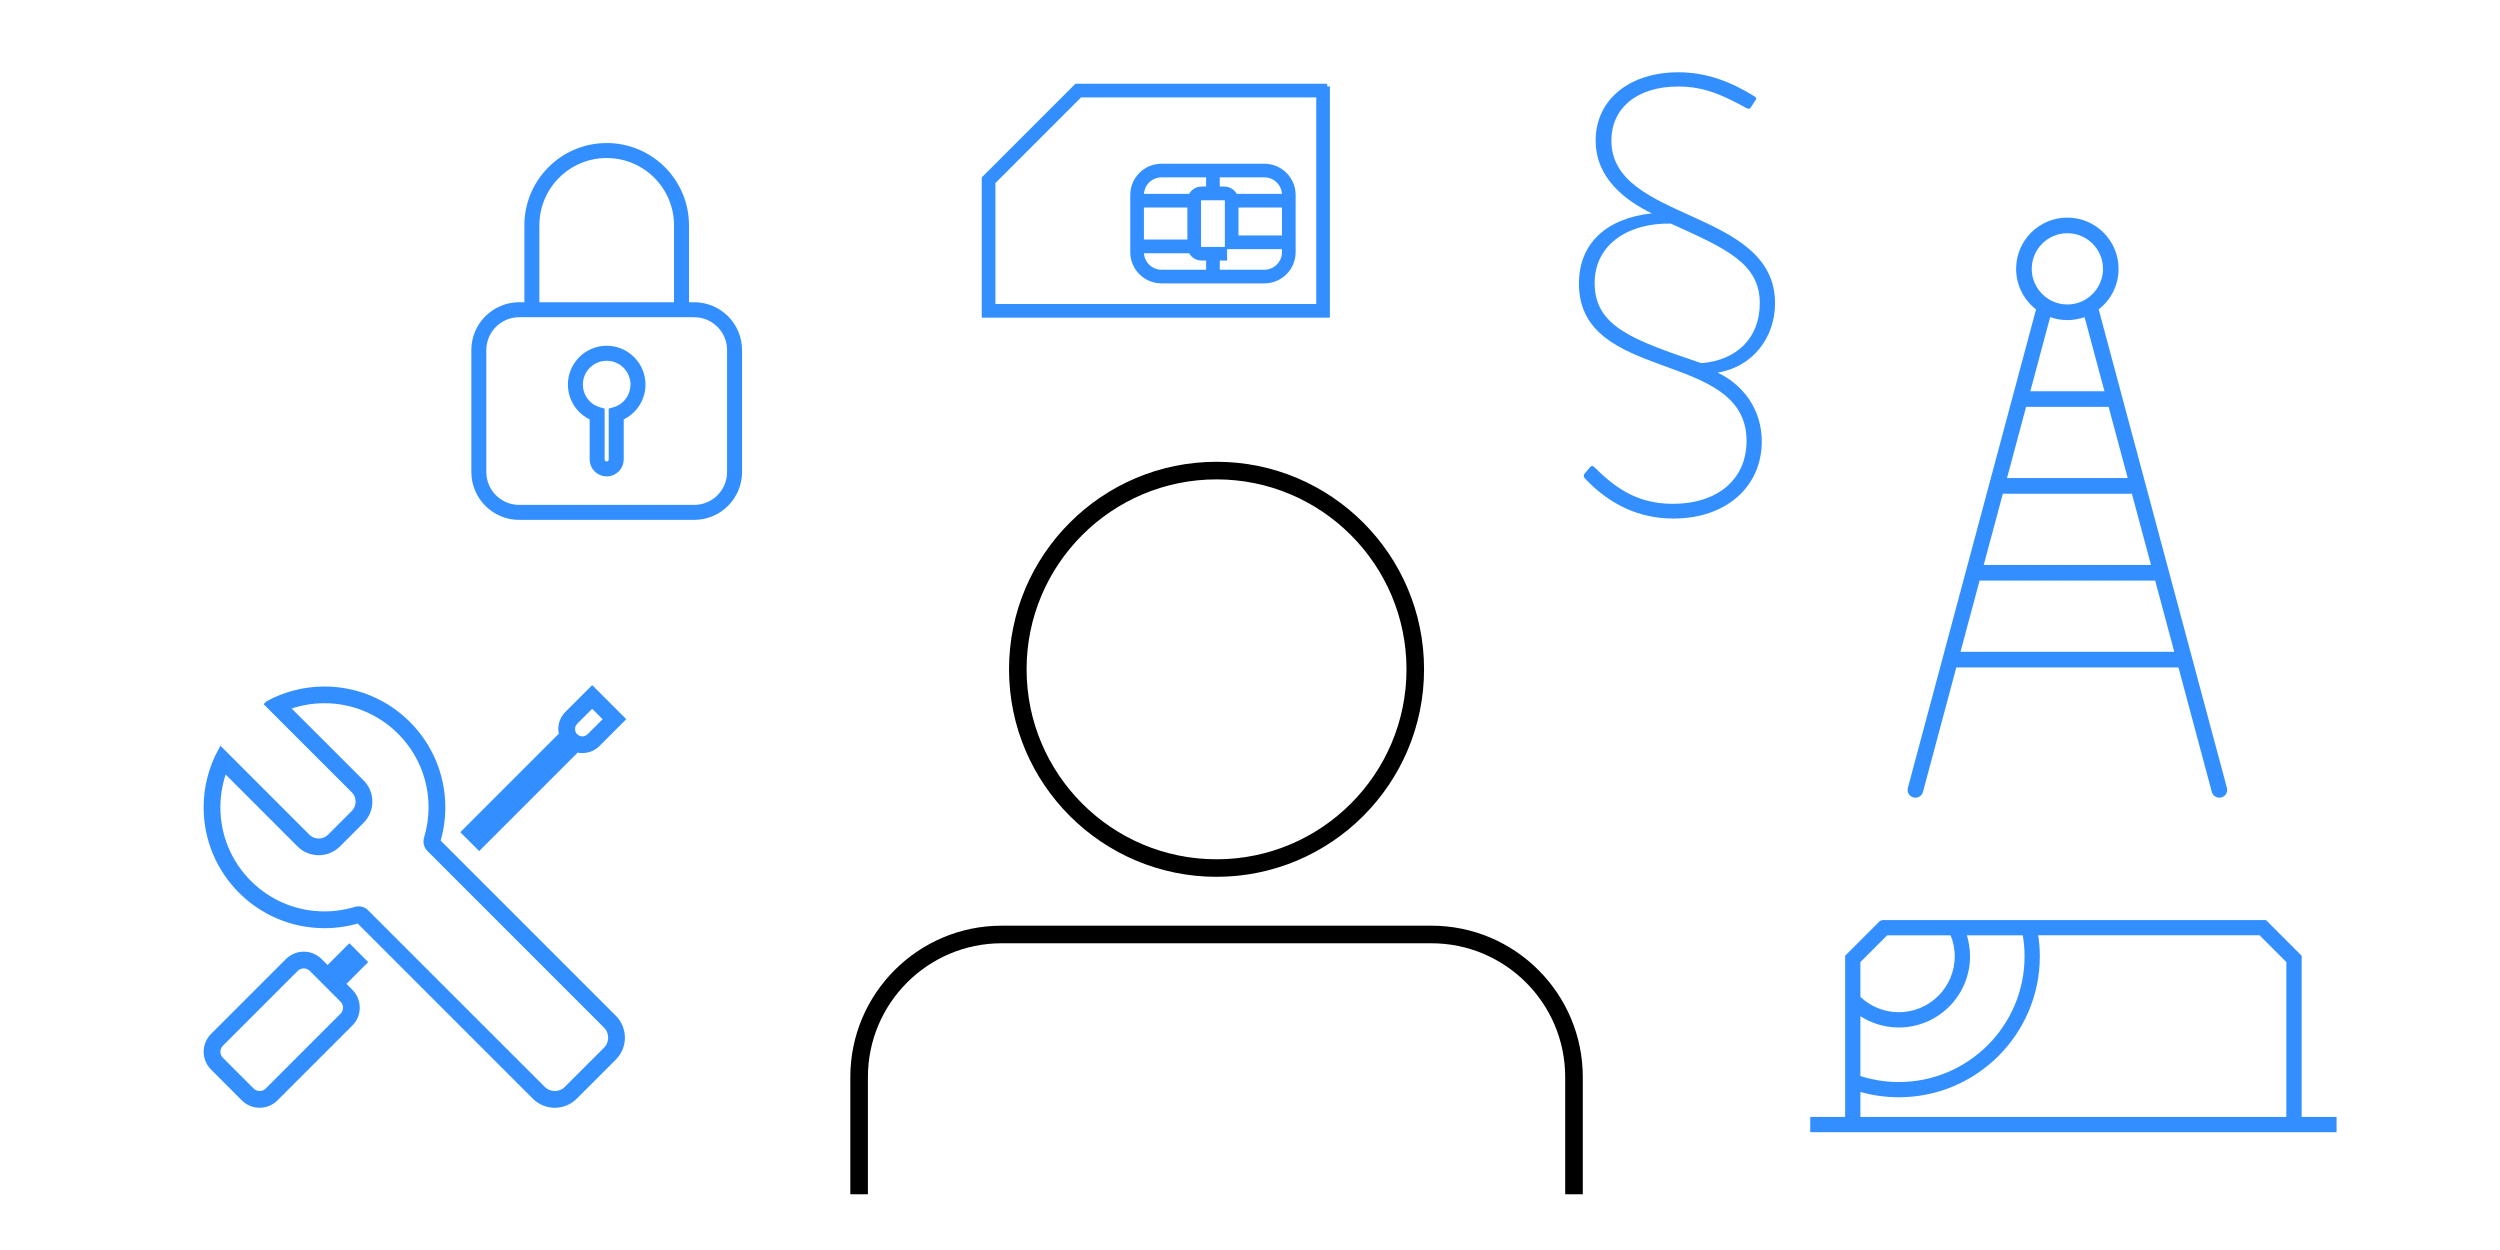 <?xml version="1.0" encoding="UTF-8"?>
<svg id="Ebene_2" data-name="Ebene 2" xmlns="http://www.w3.org/2000/svg" viewBox="0 0 920.89 460.28">
  <defs>
    <style>
      .cls-1 {
        fill: none;
      }

      .cls-1, .cls-2, .cls-3, .cls-4 {
        stroke-width: 0px;
      }

      .cls-2, .cls-5, .cls-6, .cls-7, .cls-3 {
        fill-rule: evenodd;
      }

      .cls-2, .cls-5, .cls-6, .cls-7, .cls-4 {
        fill: #338fff;
      }

      .cls-5, .cls-6, .cls-7 {
        stroke: #338fff;
        stroke-miterlimit: 10;
      }

      .cls-6 {
        stroke-width: 2px;
      }

      .cls-7 {
        stroke-width: 2.5px;
      }

      .cls-3 {
        fill: #000;
      }
    </style>
  </defs>
  <path class="cls-2" d="M749.99,113.96s-8.65,32.32-8.67,32.36c0,0-8.56,31.95-8.57,31.98,0,0-8.57,31.96-8.57,32,0,0-8.57,31.95-8.57,31.99l-12.84,47.93c-.41,1.53.5,3.11,2.04,3.52,1.54.42,3.11-.5,3.53-2.03l12.28-45.85h81.83l12.28,45.85c.42,1.54,1.99,2.45,3.53,2.03,1.54-.41,2.45-1.99,2.04-3.52,0,0-12.86-48-12.88-48.04,0,0-8.56-31.95-8.57-31.99,0,0-17.14-63.94-17.15-63.98l-8.64-32.25c4.46-3.45,7.33-8.86,7.33-14.93,0-10.42-8.45-18.87-18.87-18.87s-18.87,8.45-18.87,18.87c0,6.07,2.87,11.48,7.33,14.93h0ZM793.87,213.86h-64.68l-7.03,26.23h78.74l-7.03-26.23ZM785.3,181.87h-47.54l-7.04,26.23h61.61l-7.04-26.23h0ZM776.73,149.88h-30.41l-7.03,26.23h44.47l-7.03-26.23ZM755.19,116.81l-7.32,27.32h27.32l-7.32-27.32c-1.98.71-4.12,1.1-6.34,1.1s-4.36-.38-6.34-1.1h0ZM768.32,110.25c3.79-2.3,6.33-6.47,6.33-11.22,0-7.24-5.88-13.12-13.12-13.12s-13.12,5.88-13.12,13.12c0,4.75,2.54,8.93,6.33,11.22.03.02.06.03.09.06,1.96,1.17,4.25,1.84,6.7,1.84s4.74-.67,6.7-1.84c.03-.02.06-.04.09-.06Z"/>
  <rect class="cls-1" x="307.21" y="161.11" width="287.79" height="287.79"/>
  <path class="cls-3" d="M313.22,439.91v-43.16c0-30.78,24.98-55.77,55.77-55.77h158.27c30.78,0,55.77,24.98,55.77,55.77v43.16c-6.48,0-15.47,0-6.48,0v-43.16c0-27.21-22.09-49.29-49.29-49.29h-158.27c-27.21,0-49.29,22.09-49.29,49.29v43.16h-6.48ZM448.12,170.1c42.19,0,76.44,34.26,76.44,76.44s-34.26,76.44-76.44,76.44-76.44-34.26-76.44-76.44,34.26-76.44,76.44-76.44ZM448.12,176.58c38.62,0,69.97,31.35,69.97,69.97s-31.35,69.97-69.97,69.97-69.97-31.35-69.97-69.97,31.35-69.97,69.97-69.97Z"/>
  <path class="cls-7" d="M98.88,259.37c6.14-3.34,13.17-5.24,20.64-5.24,23.87,0,43.26,19.38,43.26,43.26,0,4.38-.65,8.62-1.87,12.6l65.05,65.05c3.97,3.97,3.97,10.42,0,14.39l-14.4,14.4c-3.97,3.97-10.42,3.97-14.39,0l-65.05-65.05c-3.98,1.22-8.22,1.87-12.6,1.87-23.87,0-43.26-19.38-43.26-43.26,0-7.47,1.9-14.5,5.24-20.64l31.56,31.57c2.4,2.4,6.29,2.4,8.69,0l8.69-8.69c2.4-2.4,2.4-6.29,0-8.69l-31.57-31.56h0ZM120.65,357.23l-3.08-3.08c-3.13-3.13-8.22-3.13-11.36,0l-27.59,27.59c-3.13,3.13-3.13,8.22,0,11.36l11.35,11.35c3.13,3.13,8.22,3.13,11.36,0l27.59-27.59c3.13-3.13,3.13-8.22,0-11.36l-3.08-3.08,8.03-8.03-5.18-5.18-8.03,8.03ZM105.17,260.48c4.45-1.74,9.29-2.69,14.35-2.69,21.85,0,39.59,17.74,39.59,39.59,0,4.01-.6,7.88-1.71,11.53-.39,1.3-.04,2.7.92,3.66l65.04,65.05c2.54,2.54,2.54,6.67,0,9.21l-14.39,14.39c-2.54,2.54-6.67,2.54-9.21,0l-65.05-65.04c-.96-.96-2.36-1.31-3.66-.92-3.65,1.11-7.52,1.71-11.53,1.71-21.85,0-39.59-17.74-39.59-39.59,0-5.06.95-9.9,2.69-14.35l27.86,27.87c3.83,3.83,10.04,3.83,13.87,0l8.69-8.69c3.83-3.83,3.83-10.05,0-13.87l-27.87-27.86h0ZM126.33,374.27l-27.59,27.59c-1.7,1.7-4.47,1.7-6.18,0l-11.35-11.35c-1.7-1.7-1.7-4.47,0-6.18l27.59-27.59c1.7-1.7,4.47-1.7,6.18,0l11.35,11.35c1.7,1.7,1.7,4.47,0,6.18h0ZM207.21,270.67l-35.88,35.88,5.18,5.18,35.88-35.88c2.59.75,5.5.11,7.54-1.93l9-9-10.79-10.79-9,9c-2.04,2.04-2.68,4.95-1.93,7.54h0ZM223.75,264.93l-6.41,6.41c-1.55,1.55-4.07,1.55-5.61,0s-1.55-4.07,0-5.61l6.41-6.41s5.61,5.61,5.61,5.61Z"/>
  <path class="cls-6" d="M488.88,31.84v84.17h-126.25v-50.24l33.92-33.92h92.33ZM485.85,34.87h-88.04l-32.15,32.15v45.96h120.19V34.87h0ZM417.34,92.87v-21.04c0-5.81,4.71-10.52,10.52-10.52h37.88c5.81,0,10.52,4.71,10.52,10.52v21.04c0,5.81-4.71,10.52-10.52,10.52h-37.88c-5.81,0-10.52-4.71-10.52-10.52ZM445.28,64.33h-17.42c-4.13,0-7.49,3.36-7.49,7.49v.59h18.29c.61-1.57,2.14-2.69,3.93-2.69h2.69v-5.39h0ZM473.22,72.41v-.59c0-4.13-3.36-7.49-7.49-7.49h-17.42v5.39h2.69c1.79,0,3.32,1.12,3.93,2.69h18.29ZM473.22,87.73v-12.29h-18.01v12.29h18.01ZM448.31,100.36h17.42c4.13,0,7.49-3.36,7.49-7.49v-2.1h-21.04v-16.83c0-.65-.53-1.18-1.18-1.18h-8.42c-.65,0-1.18.53-1.18,1.18v16.83c0,.65.53,1.18,1.18,1.18h8.42v3.03h-2.69v5.39ZM420.37,92.28v.59c0,4.13,3.36,7.49,7.49,7.49h17.42v-5.39h-2.69c-1.79,0-3.32-1.12-3.93-2.69h-18.29ZM420.37,75.44v13.8h18.01v-13.8h-18.01Z"/>
  <path class="cls-4" d="M648.96,162.58c0-11.95-7.07-21-16.29-25.34,12.85-1.99,21.18-12.86,21.18-25.53,0-34.95-60.29-29.87-60.29-59.93,0-11.77,9.23-19.91,24.62-19.91,10.13,0,17.2,3.62,25.17,7.97.72.36,1.27.36,1.63-.36l1.63-2.54c.54-.55.36-1.08-.36-1.45-8.7-5.44-17.75-8.87-28.06-8.87-17.38,0-30.42,9.6-30.42,25.17,0,13.94,11.04,22.08,20.64,26.8-16.47,1.81-26.8,10.86-26.8,25.89,0,36.93,61.74,24.08,61.74,57.94,0,14.3-10.86,23.17-27.16,23.17-13.94,0-21.91-6.7-28.79-13.4-.72-.72-1.08-.72-1.63-.18l-1.99,2.35c-.36.36-.55,1.08-.18,1.63,9.06,9.77,20.1,15.02,32.77,15.02,19.55,0,32.59-11.76,32.59-28.43h0ZM587.4,104.28c0-14.66,13.03-22.27,28.06-21.91,20.45,9.23,32.77,14.66,32.77,29.33,0,12.86-8.51,21-21.54,22.08-24.99-8.5-39.29-13.39-39.29-29.51h0Z"/>
  <path class="cls-5" d="M693.02,339.4h141.45l12.86,12.86v59.66h12.86v4.63h-192.88v-4.63h12.86v-59.66l12.86-12.86h0ZM718.87,344.03h-23.93l-10.15,10.15v13.24c3.79,3.67,8.96,5.93,14.66,5.93,11.64,0,21.09-9.45,21.09-21.09,0-2.92-.59-5.7-1.67-8.23h0ZM684.79,373.39v23.33c4.61,1.52,9.54,2.35,14.66,2.35,25.83,0,46.81-20.97,46.81-46.81,0-2.81-.25-5.55-.72-8.23h-21.72c.87,2.58,1.35,5.35,1.35,8.23,0,14.2-11.52,25.72-25.72,25.72-5.45,0-10.5-1.7-14.66-4.59ZM684.79,401.57v10.35h157.9v-57.75l-10.15-10.15h-82.32c.43,2.68.66,5.43.66,8.23,0,28.39-23.05,51.43-51.43,51.43-5.09,0-10.01-.74-14.66-2.12Z"/>
  <path class="cls-6" d="M194.16,112.33v-29.32c0-16.18,13.14-29.32,29.32-29.32s29.32,13.14,29.32,29.32v29.32h2.91c9.18,0,16.63,7.45,16.63,16.63v44.91c0,9.18-7.45,16.63-16.63,16.63h-64.46c-9.18,0-16.63-7.45-16.63-16.63v-44.91c0-9.18,7.45-16.63,16.63-16.63h2.91ZM255.71,115.85h-64.46c-7.24,0-13.11,5.88-13.11,13.11v44.91c0,7.24,5.88,13.11,13.11,13.11h64.46c7.24,0,13.11-5.88,13.11-13.11v-44.91c0-6.61-4.9-12.08-11.25-12.98l-1.86-.13h0ZM218.2,153.85c-4.72-2.04-8.01-6.74-8.01-12.2,0-7.33,5.96-13.29,13.29-13.29s13.29,5.96,13.29,13.29c0,5.46-3.3,10.16-8.01,12.2v15.36c0,2.91-2.36,5.28-5.28,5.28s-5.28-2.36-5.28-5.28v-15.36ZM221.72,169.21v-17.94l-1.85-.53-1.66-.85c-2.71-1.74-4.51-4.78-4.51-8.23,0-5.39,4.38-9.77,9.77-9.77s9.77,4.38,9.77,9.77c0,3.45-1.8,6.49-4.51,8.23l-1.72.87-1.79.51v17.94c0,.97-.79,1.76-1.76,1.76s-1.76-.79-1.76-1.76h0ZM249.28,112.33h-51.6v-29.32c0-14.24,11.56-25.8,25.8-25.8s25.8,11.56,25.8,25.8v29.32Z"/>
</svg>